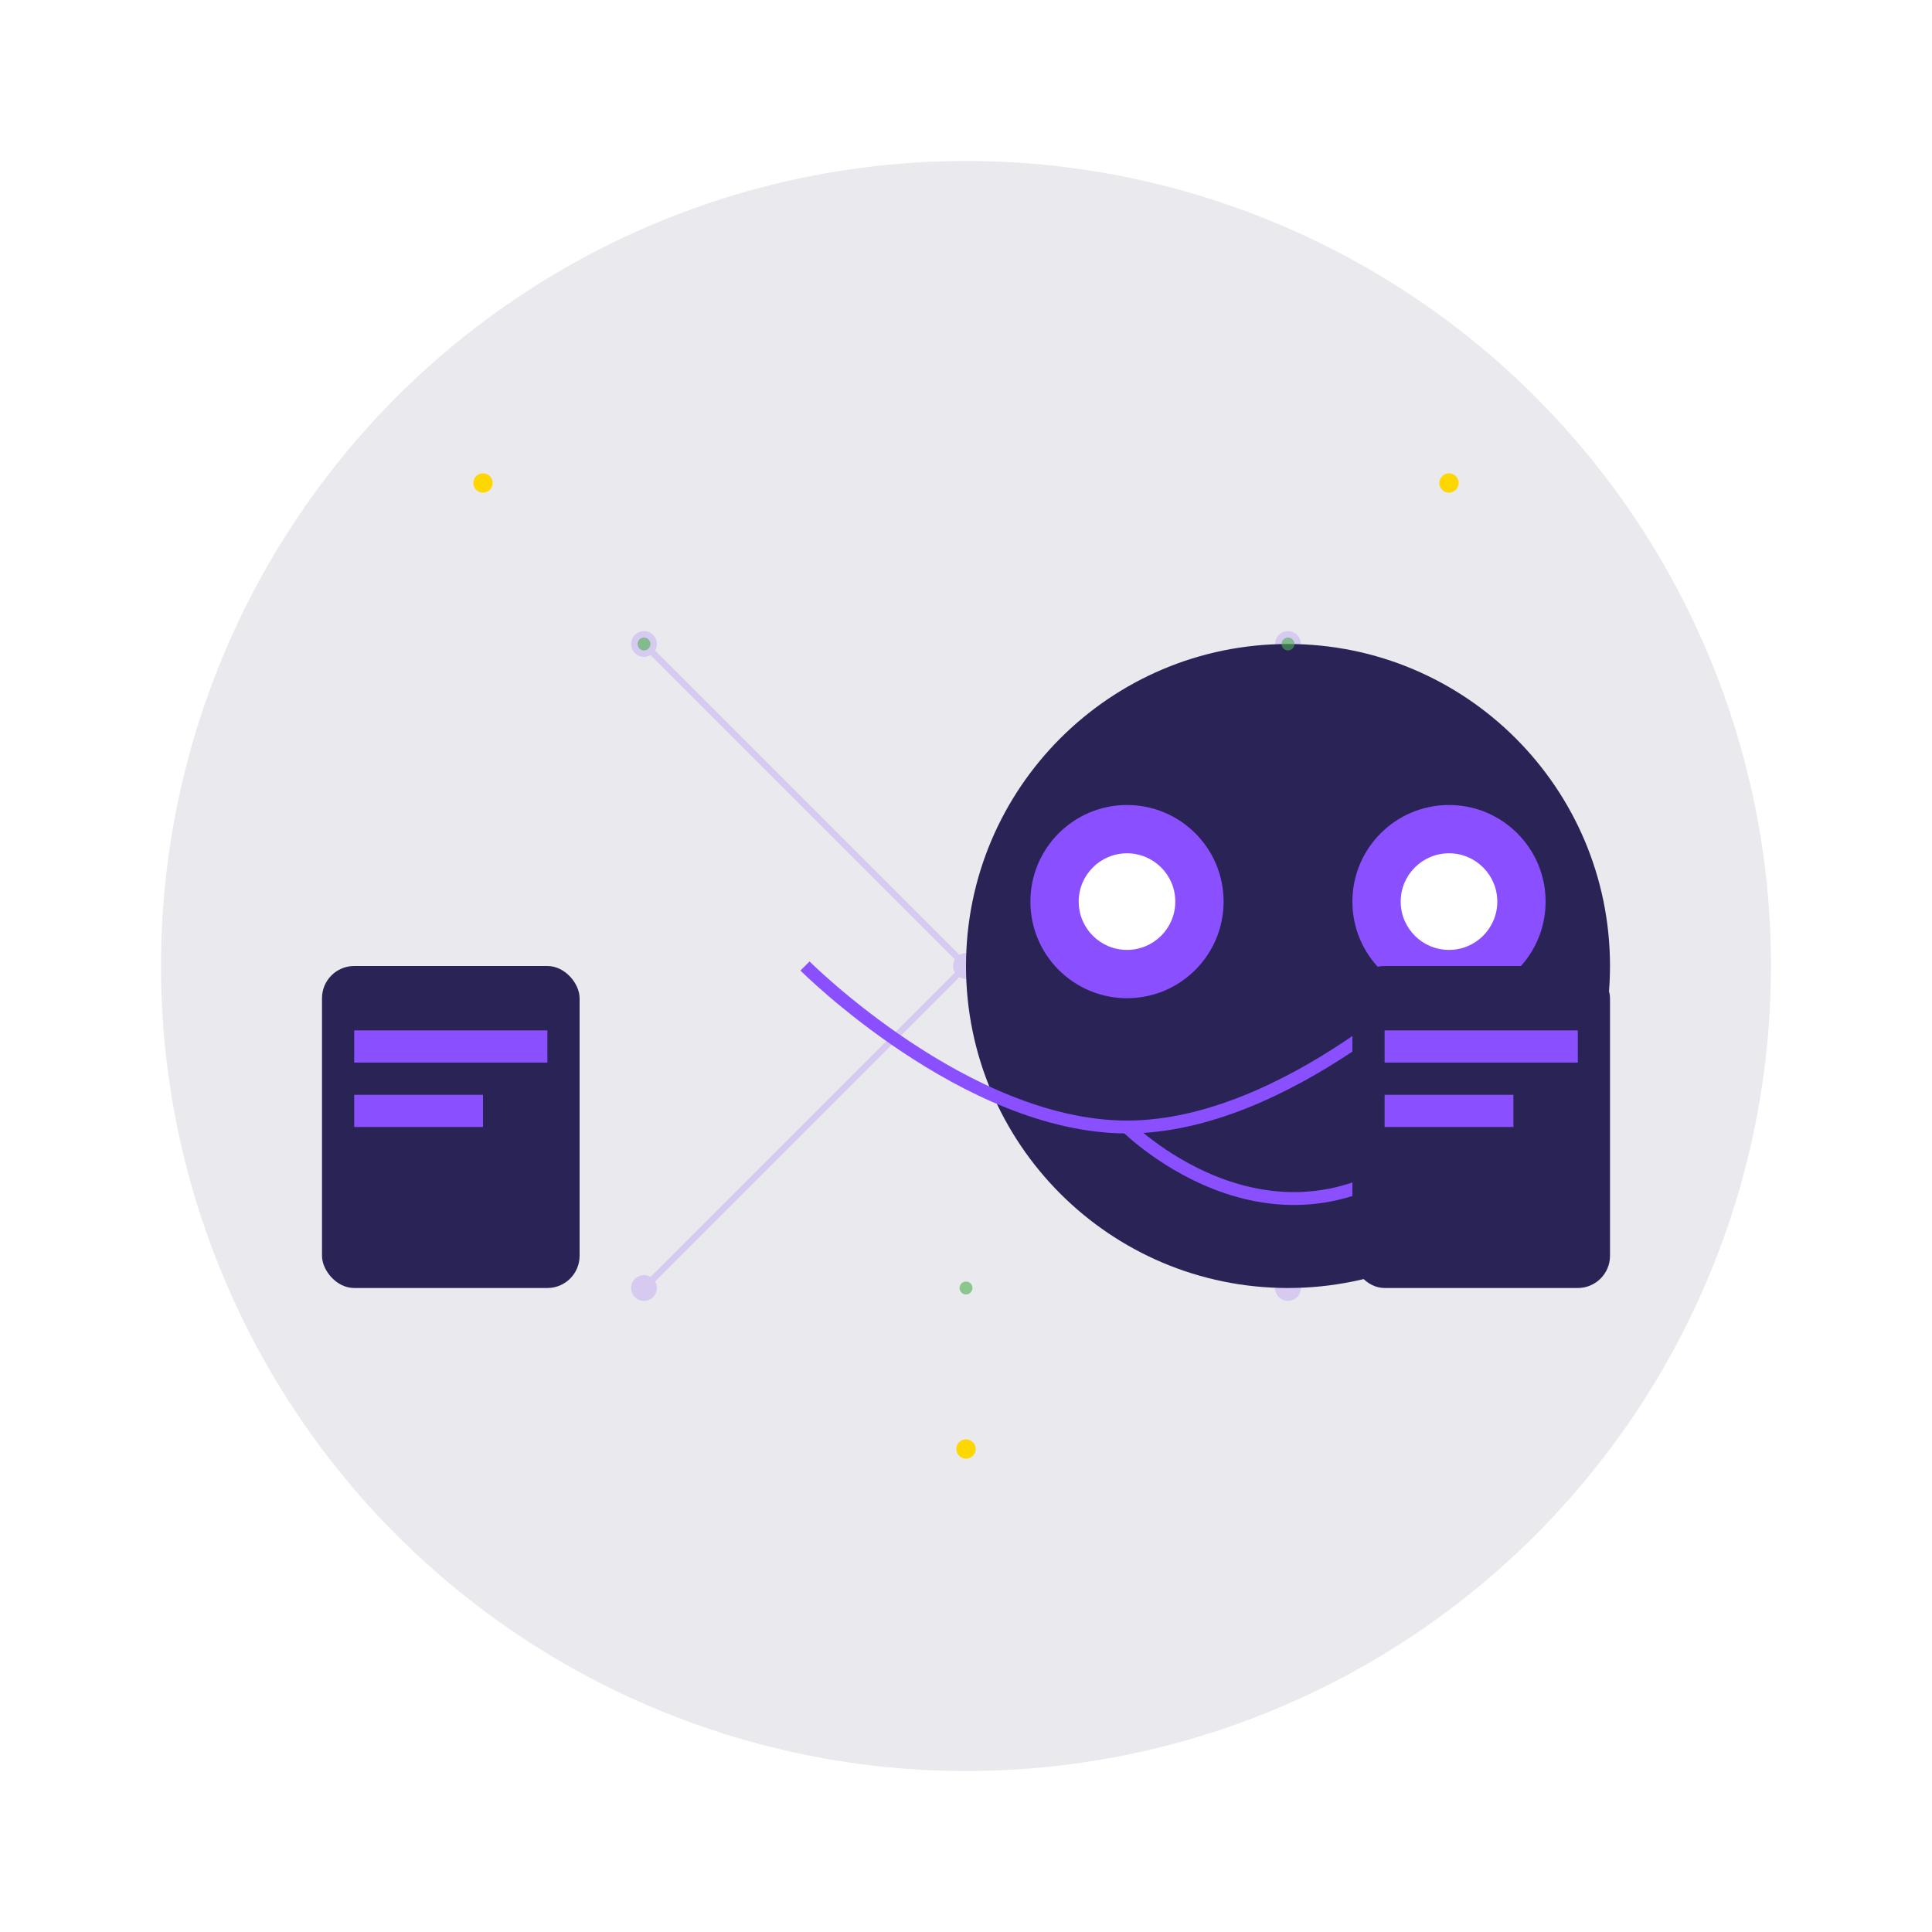 <svg width="600" height="600" viewBox="0 0 600 600" fill="none" xmlns="http://www.w3.org/2000/svg">
  <!-- Magical Background -->
  <defs>
    <linearGradient id="magicBg" x1="0" y1="0" x2="600" y2="600">
      <stop offset="0%" style="stop-color:#2A2356;stop-opacity:0.1"/>
      <stop offset="100%" style="stop-color:#8A4FFF;stop-opacity:0.1"/>
    </linearGradient>
    <filter id="glow" x="-50%" y="-50%" width="200%" height="200%">
      <feGaussianBlur in="SourceGraphic" stdDeviation="10"/>
    </filter>
  </defs>

  <!-- Background Circle -->
  <circle cx="300" cy="300" r="250" fill="url(#magicBg)"/>
  
  <!-- Neural Network Pattern -->
  <g opacity="0.2">
    <circle cx="200" cy="200" r="4" fill="#8A4FFF"/>
    <circle cx="400" cy="200" r="4" fill="#8A4FFF"/>
    <circle cx="300" cy="300" r="4" fill="#8A4FFF"/>
    <circle cx="200" cy="400" r="4" fill="#8A4FFF"/>
    <circle cx="400" cy="400" r="4" fill="#8A4FFF"/>
    <path d="M200 200L300 300M300 300L400 200M200 400L300 300M300 300L400 400" 
          stroke="#8A4FFF" stroke-width="2"/>
  </g>

  <!-- Wise Owl Tutor -->
  <g transform="translate(250, 200)">
    <!-- Body -->
    <path d="M50 100C50 44.772 94.772 0 150 0C205.228 0 250 44.772 250 100C250 155.228 205.228 200 150 200C94.772 200 50 155.228 50 100Z" 
          fill="#2A2356"/>
    
    <!-- Eyes -->
    <circle cx="100" cy="80" r="30" fill="#8A4FFF"/>
    <circle cx="200" cy="80" r="30" fill="#8A4FFF"/>
    <circle cx="100" cy="80" r="15" fill="white"/>
    <circle cx="200" cy="80" r="15" fill="white"/>
    
    <!-- Circuit Pattern Wings -->
    <path d="M0 100C0 100 50 150 100 150C150 150 200 100 200 100" 
          stroke="#8A4FFF" stroke-width="4" fill="none"/>
    <path d="M100 150C100 150 150 200 200 150" 
          stroke="#8A4FFF" stroke-width="4" fill="none"/>
  </g>

  <!-- Floating Books -->
  <g transform="translate(100, 300)">
    <rect width="80" height="100" rx="10" fill="#2A2356"/>
    <rect x="10" y="20" width="60" height="10" fill="#8A4FFF"/>
    <rect x="10" y="40" width="40" height="10" fill="#8A4FFF"/>
  </g>
  
  <g transform="translate(420, 300)">
    <rect width="80" height="100" rx="10" fill="#2A2356"/>
    <rect x="10" y="20" width="60" height="10" fill="#8A4FFF"/>
    <rect x="10" y="40" width="40" height="10" fill="#8A4FFF"/>
  </g>

  <!-- Magical Sparkles -->
  <g filter="url(#glow)">
    <circle cx="150" cy="150" r="3" fill="#FFD700"/>
    <circle cx="450" cy="150" r="3" fill="#FFD700"/>
    <circle cx="300" cy="450" r="3" fill="#FFD700"/>
  </g>

  <!-- AI Particles -->
  <g opacity="0.6">
    <circle cx="200" cy="200" r="2" fill="#4CAF50"/>
    <circle cx="400" cy="200" r="2" fill="#4CAF50"/>
    <circle cx="300" cy="400" r="2" fill="#4CAF50"/>
  </g>
</svg> 